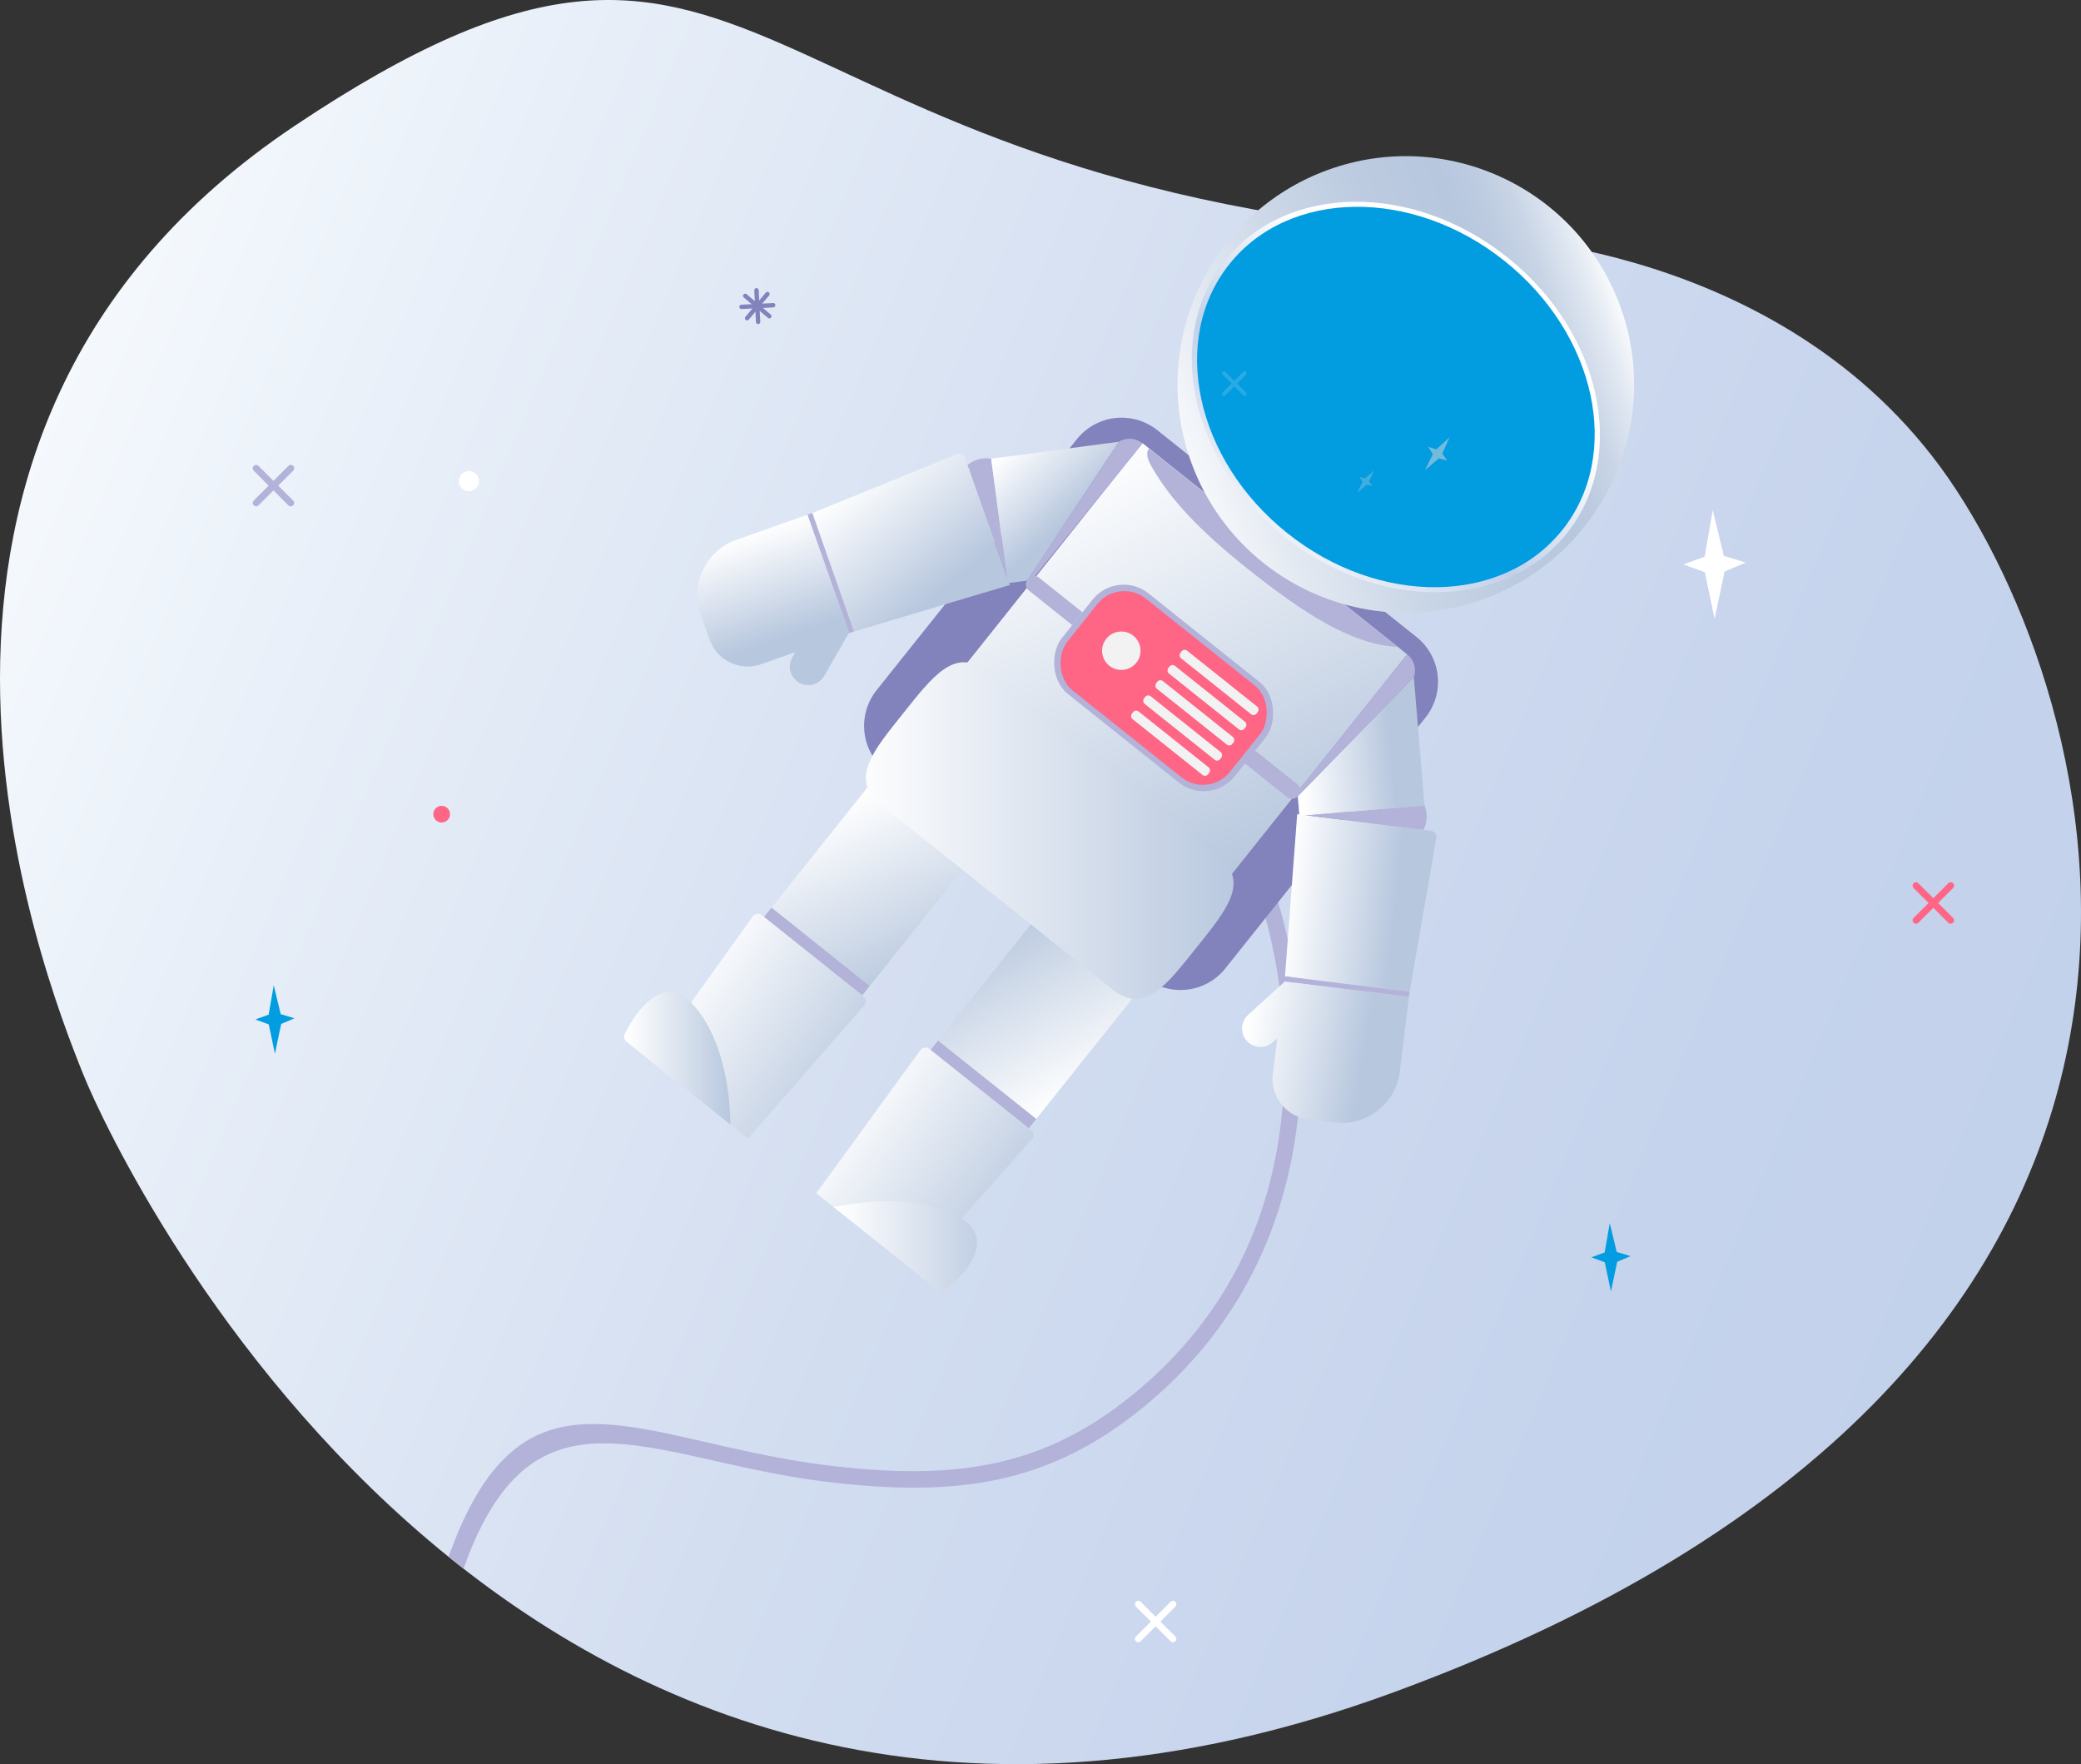 <svg xmlns="http://www.w3.org/2000/svg" xmlns:xlink="http://www.w3.org/1999/xlink" width="267.491" height="226.748" viewBox="0 0 267.491 226.748"><rect x="0" y="0" width="267.491" height="226.748" fill="#333333" stroke="none"/><defs><style>.a{fill:url(#a);}.b{fill:#029ce0;}.c{fill:#fff;}.d{fill:#ff6584;}.e{fill:#b3b2d8;}.f{fill:#8282bc;}.g{fill:url(#b);}.h{fill:url(#c);}.i{fill:url(#d);}.j{fill:url(#e);}.k{fill:url(#f);}.l{fill:url(#g);}.m{fill:url(#i);}.n{fill:url(#j);}.o{fill:url(#k);}.p{fill:url(#l);}.q{fill:url(#m);}.r{fill:url(#n);}.s{fill:#f2f2f2;}.t{fill:url(#o);}.u{fill:url(#p);}.v{fill:url(#q);}.w,.y{fill:#c8d3d7;}.w{opacity:0.31;}.x{opacity:0.15;}.y{opacity:0.57;}</style><linearGradient id="a" x1="0.058" y1="0.372" x2="1.008" y2="0.724" gradientUnits="objectBoundingBox"><stop offset="0" stop-color="#f5f9fd"/><stop offset="0.155" stop-color="#e7eef8"/><stop offset="0.444" stop-color="#d2ddf0"/><stop offset="0.728" stop-color="#c5d3ec"/><stop offset="1" stop-color="#c1d0ea"/></linearGradient><linearGradient id="b" x1="-0.12" y1="0.122" x2="1.126" y2="0.882" gradientUnits="objectBoundingBox"><stop offset="0" stop-color="#fff"/><stop offset="0.857" stop-color="#b7c7de"/><stop offset="0.972" stop-color="#fff"/></linearGradient><linearGradient id="c" x1="-0.049" y1="0.161" x2="1.193" y2="0.928" gradientUnits="objectBoundingBox"><stop offset="0" stop-color="#fff"/><stop offset="1" stop-color="#b7c7de"/></linearGradient><linearGradient id="d" x1="0.149" y1="0.251" x2="0.939" y2="0.842" xlink:href="#c"/><linearGradient id="e" y1="0.5" x2="1" y2="0.5" gradientUnits="objectBoundingBox"><stop offset="0.028" stop-color="#fff"/><stop offset="1" stop-color="#b7c7de"/></linearGradient><linearGradient id="f" x1="-0.114" y1="0.174" x2="1.196" y2="0.87" xlink:href="#c"/><linearGradient id="g" x1="0.13" y1="0.234" x2="0.918" y2="0.83" xlink:href="#c"/><linearGradient id="i" x1="0.01" y1="0.444" x2="0.999" y2="0.568" gradientUnits="objectBoundingBox"><stop offset="0" stop-color="#fff"/><stop offset="0.729" stop-color="#b7c7de"/></linearGradient><linearGradient id="j" x1="0.006" y1="0.44" x2="0.999" y2="0.586" xlink:href="#i"/><linearGradient id="k" x1="0.009" y1="0.562" x2="1.002" y2="0.458" xlink:href="#i"/><linearGradient id="l" x1="0.176" y1="0.167" x2="0.892" y2="0.943" xlink:href="#i"/><linearGradient id="m" x1="0.345" y1="0.107" x2="0.612" y2="0.965" xlink:href="#i"/><linearGradient id="n" x1="0.163" y1="0.015" x2="0.762" y2="0.738" xlink:href="#i"/><linearGradient id="o" x1="0" y1="0.5" x2="1" y2="0.5" xlink:href="#c"/><linearGradient id="p" x1="-0.064" y1="0.525" x2="1.015" y2="0.525" gradientUnits="objectBoundingBox"><stop offset="0" stop-color="#fff"/><stop offset="0.18" stop-color="#e4eaf2"/><stop offset="0.387" stop-color="#cbd7e7"/><stop offset="0.578" stop-color="#bccbe0"/><stop offset="0.734" stop-color="#b7c7de"/><stop offset="0.792" stop-color="#bccbe0"/><stop offset="0.859" stop-color="#c9d5e6"/><stop offset="0.929" stop-color="#e0e7f1"/><stop offset="1" stop-color="#fff"/></linearGradient><linearGradient id="q" x1="-0.138" y1="0.525" x2="1.079" y2="0.525" gradientUnits="objectBoundingBox"><stop offset="0" stop-color="#fff"/><stop offset="0.372" stop-color="#c1d0ea"/><stop offset="0.704" stop-color="#fff"/></linearGradient></defs><path class="a" d="M189.479,30.32s40.953.363,62.045,32.746c21.4,32.858,39.307,113.437-72.4,154.449C67.7,258.421,15.838,150.9,10.668,138.006s-32.34-81.981,27.19-121.819C99.04-24.756,92.727,24.137,189.479,30.32Z" transform="translate(0 0)"/><path class="b" d="M39.564,144.8l1.713-.724-1.772-.534-.9-3.71-.65,3.77-1.713.627,1.726.633.789,3.764Z" transform="translate(-3.42 -13.195)"/><path class="b" d="M229.187,178.555l1.714-.723-1.772-.534-.9-3.71-.65,3.769-1.713.628,1.726.633.789,3.764Z" transform="translate(-21.313 -16.38)"/><path class="c" d="M67.712,68.153a1.292,1.292,0,1,1-1.292-1.292A1.292,1.292,0,0,1,67.712,68.153Z" transform="translate(-6.145 -6.309)"/><g transform="translate(245.849 113.402)"><path class="d" d="M271.9,130.537a.434.434,0,0,1-.307-.741l4.452-4.452a.434.434,0,1,1,.613.614l-4.452,4.452A.433.433,0,0,1,271.9,130.537Z" transform="translate(-271.465 -125.218)"/><path class="d" d="M276.351,130.537a.432.432,0,0,1-.307-.127l-4.452-4.452a.434.434,0,1,1,.614-.614l4.452,4.452a.434.434,0,0,1-.307.741Z" transform="translate(-271.465 -125.218)"/></g><g transform="translate(32.485 59.758)"><path class="e" d="M36.3,71.3A.434.434,0,0,1,36,70.563l4.452-4.452a.434.434,0,1,1,.613.614l-4.452,4.452a.433.433,0,0,1-.307.127Z" transform="translate(-35.87 -65.984)"/><path class="e" d="M40.756,71.3a.432.432,0,0,1-.307-.127L36,66.725a.434.434,0,1,1,.614-.614l4.452,4.452a.434.434,0,0,1-.307.741Z" transform="translate(-35.87 -65.984)"/></g><g transform="translate(95.036 37.028)"><path class="f" d="M105.03,43.709a.28.28,0,0,1,.173-.488l4.057-.213a.28.28,0,1,1,.029.559l-4.057.213a.279.279,0,0,1-.2-.072Z" transform="translate(-104.937 -41.086)"/><path class="f" d="M107.365,45.431a.279.279,0,0,1-.092-.193l-.213-4.057a.28.28,0,0,1,.559-.029l.213,4.057a.28.28,0,0,1-.467.223Z" transform="translate(-105.138 -40.886)"/><g transform="translate(0.475 0.475)"><path class="f" d="M105.463,41.984a.28.28,0,0,1,.459-.238l3.106,2.618a.28.28,0,0,1-.361.428l-3.106-2.618A.279.279,0,0,1,105.463,41.984Z" transform="translate(-105.462 -41.436)"/><path class="f" d="M105.733,44.821a.279.279,0,0,1,.065-.2l2.618-3.106a.28.28,0,0,1,.428.361l-2.618,3.106a.28.28,0,0,1-.493-.157Z" transform="translate(-105.488 -41.411)"/></g></g><path class="c" d="M244.222,80.284l2.728-1.151-2.821-.851L242.7,72.376l-1.035,6-2.727,1,2.749,1.007,1.256,5.993Z" transform="translate(-22.546 -6.829)"/><path class="d" d="M63.644,115.438a1.07,1.07,0,1,1-1.07-1.07A1.07,1.07,0,0,1,63.644,115.438Z" transform="translate(-5.803 -10.792)"/><g transform="translate(57.666 11.793)"><g transform="translate(0 38.907)"><path class="e" d="M63.674,212.1c9.6-26.962,24.334-14.647,49.147-11.7,16.423,1.95,27.567.042,38.874-9.212,12.365-10.118,18.889-23.819,19.389-40.721a70.358,70.358,0,0,0-3.006-22.583l1.989-.691a71.076,71.076,0,0,1,3.123,23.263c-.345,12.081-4.122,29.237-20.162,42.363-12,9.819-23.594,11.664-40.455,9.672-23.1-2.729-37.948-14.249-46.982,11.132Z" transform="translate(-63.674 -62.702)"/><path class="f" d="M7.363,0H49.952a7.363,7.363,0,0,1,7.363,7.363V48.6a7.363,7.363,0,0,1-7.363,7.363H7.363A7.363,7.363,0,0,1,0,48.6V7.363A7.363,7.363,0,0,1,7.363,0Z" transform="matrix(0.782, 0.624, -0.624, 0.782, 85.342, 0)"/></g><g transform="translate(22.55 44.597)"><rect class="g" width="43.513" height="55.883" transform="matrix(0.782, 0.624, -0.624, 0.782, 66.634, 0.559)"/><path class="e" d="M163.058,63.651c-.52.651-.062,1.629.35,2.353,2.364,4.159,6.141,8.172,12.147,12.966,7.755,6.19,13.737,9.882,19.453,10.184l-31.949-25.5Z" transform="translate(-95.58 -62.396)"/><rect class="h" width="16.142" height="21.007" transform="matrix(0.782, 0.624, -0.624, 0.782, 32.061, 43.853)"/><rect class="e" width="16.142" height="1.535" transform="matrix(0.782, 0.624, -0.624, 0.782, 18.955, 60.271)"/><path class="i" d="M104.837,158.578l-12.616-10.07,13.246-18.493a.8.8,0,0,1,1.146-.159L119.7,140.3a.8.8,0,0,1,.1,1.154Z" transform="translate(-88.918 -68.627)"/><path class="j" d="M88.876,147.163a.8.8,0,0,1-.217-.983c1.015-2.027,4.678-8.351,8.855-3.683,4.925,5.5,4.716,15.326,4.716,15.326Z" transform="translate(-88.574 -69.677)"/><rect class="k" width="16.142" height="21.007" transform="matrix(-0.782, -0.624, 0.624, -0.782, 52.981, 87.432)"/><rect class="e" width="16.142" height="1.535" transform="matrix(-0.782, -0.624, 0.624, -0.782, 52.024, 88.632)"/><path class="l" d="M115.861,167.388l12.616,10.07,15.094-17.011a.8.8,0,0,0-.1-1.16l-13.087-10.447a.8.8,0,0,0-1.14.154Z" transform="translate(-91.149 -70.418)"/><path class="j" d="M131.714,181.913a.8.8,0,0,0,1.006-.006c1.751-1.439,7.107-6.413,1.63-9.452-6.457-3.583-15.99-1.2-15.99-1.2Z" transform="translate(-91.384 -72.476)"/><path class="m" d="M182.382,136.394l16.02,1.986,3.426-19.766a.8.8,0,0,0-.692-.933l-17.187-2.131Z" transform="translate(-97.425 -67.293)"/><rect class="e" width="16.142" height="0.658" transform="translate(100.895 71.741) rotate(-172.936)"/><path class="n" d="M196.553,150.872l1.19-9.6L186.5,139.881h0l-4.777-.592-.009.073-4.675,4.244a2.369,2.369,0,0,0,3.184,3.508l.6-.542-.573,4.622a5.2,5.2,0,0,0,4.519,5.8l3.4.421a7.523,7.523,0,0,0,8.391-6.54Z" transform="translate(-96.848 -69.533)"/><path class="e" d="M200.462,117.445a3.778,3.778,0,0,0,.14-3.135l-15.208,1.267Z" transform="translate(-97.71 -67.176)"/><path class="o" d="M199.113,96.089l-14.921,15.323.21,2.519,16.086-1.34Z" transform="translate(-97.596 -65.457)"/><path class="e" d="M198.21,92.858a2.582,2.582,0,0,1,.875,2.927l-14.921,15.323-.274-.31Z" transform="translate(-97.568 -65.152)"/><path class="p" d="M120.653,87.247l-5.361-15.226,18.575-7.566a.806.806,0,0,1,1.064.479l5.75,16.332Z" transform="translate(-91.095 -62.466)"/><rect class="e" width="16.142" height="0.658" transform="matrix(0.332, 0.943, -0.943, 0.332, 24.197, 9.554)"/><path class="q" d="M104.009,76.268l9.122-3.212,3.762,10.685h0l1.6,4.541-.069.024-3.148,5.473a2.369,2.369,0,0,1-4.107-2.362l.4-.7-4.393,1.547a5.2,5.2,0,0,1-6.629-3.177l-1.136-3.227A7.523,7.523,0,0,1,104.009,76.268Z" transform="translate(-89.556 -63.284)"/><path class="e" d="M137.331,65.9a3.778,3.778,0,0,1,3.033-.806l2.009,15.128Z" transform="translate(-93.174 -62.527)"/><path class="r" d="M157.094,62.694,145.311,80.542l-2.505.332-2.126-16Z" transform="translate(-93.49 -62.306)"/><path class="e" d="M160.623,62.883a2.582,2.582,0,0,0-3.046-.23L145.793,80.5l.361.2Z" transform="translate(-93.973 -62.265)"/><rect class="e" width="28.424" height="16.557" rx="5.101" transform="matrix(0.782, 0.624, -0.624, 0.782, 63.411, 16.69)"/><rect class="d" width="26.757" height="15.09" rx="4.438" transform="matrix(0.782, 0.624, -0.624, 0.782, 63.605, 17.784)"/><path class="s" d="M160.825,93.635a2.468,2.468,0,1,1-.389-3.468A2.468,2.468,0,0,1,160.825,93.635Z" transform="translate(-94.976 -64.847)"/><rect class="s" width="12.506" height="1.25" rx="0.486" transform="matrix(0.782, 0.624, -0.624, 0.782, 71.984, 26.931)"/><rect class="s" width="12.506" height="1.25" rx="0.486" transform="matrix(0.782, 0.624, -0.624, 0.782, 70.425, 28.884)"/><rect class="s" width="12.506" height="1.25" rx="0.486" transform="matrix(0.782, 0.624, -0.624, 0.782, 68.866, 30.837)"/><rect class="s" width="12.506" height="1.25" rx="0.486" transform="matrix(0.782, 0.624, -0.624, 0.782, 67.306, 32.791)"/><rect class="s" width="12.506" height="1.25" rx="0.486" transform="matrix(0.782, 0.624, -0.624, 0.782, 65.747, 34.744)"/><path class="e" d="M147.271,81.938l5.61,4.478-1.314,1.646-5.61-4.478a1.011,1.011,0,0,1-.1-1.423h0A1.011,1.011,0,0,1,147.271,81.938Z" transform="translate(-93.956 -64.104)"/><path class="e" d="M182.163,112.538l-5.491-4.383,1.314-1.646,5.491,4.383a1,1,0,0,1,.08,1.411h0a1,1,0,0,1-1.393.235Z" transform="translate(-96.887 -66.44)"/><path class="t" d="M168.264,119,138.415,95.178c-4.064-3.244-6.982.684-10.745,5.4h0c-3.763,4.714-6.947,8.43-2.883,11.674l29.849,23.826c4.064,3.244,6.981-.684,10.744-5.4h0C169.144,125.964,172.328,122.248,168.264,119Z" transform="translate(-91.812 -65.259)"/></g><g transform="translate(85.411 0)"><circle class="u" cx="29.339" cy="29.339" r="29.339" transform="translate(0 20.132) rotate(-20.066)"/><ellipse class="v" cx="22.963" cy="28.093" rx="22.963" ry="28.093" transform="matrix(0.624, -0.782, 0.782, 0.624, 0.052, 39.662)"/><ellipse class="b" cx="22.371" cy="27.369" rx="22.371" ry="27.369" transform="matrix(0.624, -0.782, 0.782, 0.624, 0.988, 39.65)"/><path class="t" d="M196.751,37.76c.832-2.42-1.44-4.344-5.665-3.98s-6.917,1.82-6.577,3.792c.461,2.672,1.949,3.814,6.132,3.037C193.229,40.127,195.874,40.311,196.751,37.76Z" transform="translate(-160.485 -14.976)"/></g></g><g transform="translate(145.886 205.757)"><path class="c" d="M161.521,232.515a.434.434,0,0,1-.307-.741l4.452-4.452a.434.434,0,0,1,.614.614l-4.452,4.452a.433.433,0,0,1-.307.127Z" transform="translate(-161.087 -227.195)"/><path class="c" d="M165.973,232.515a.431.431,0,0,1-.307-.127l-4.452-4.452a.434.434,0,0,1,.614-.614l4.452,4.452a.434.434,0,0,1-.307.741Z" transform="translate(-161.087 -227.195)"/></g><path class="w" d="M193.855,68.6l.746.2-.446-.625.648-1.446L193.633,67.8l-.722-.229.407.647-.7,1.436Z" transform="translate(-18.176 -6.296)"/><g class="x" transform="translate(157.079 47.718)"><path class="c" d="M173.7,55.854a.258.258,0,0,1-.182-.441l2.648-2.648a.258.258,0,0,1,.365.365l-2.648,2.648a.258.258,0,0,1-.183.076Z" transform="translate(-173.445 -52.69)"/><path class="c" d="M176.351,55.854a.257.257,0,0,1-.182-.076l-2.648-2.648a.258.258,0,1,1,.365-.365l2.648,2.648a.258.258,0,0,1-.182.441Z" transform="translate(-173.445 -52.69)"/></g><path class="y" d="M204.039,64.767l1.078.286-.644-.9.936-2.088-1.692,1.549-1.043-.331.587.934-1.007,2.075Z" transform="translate(-19.085 -5.856)"/></svg>